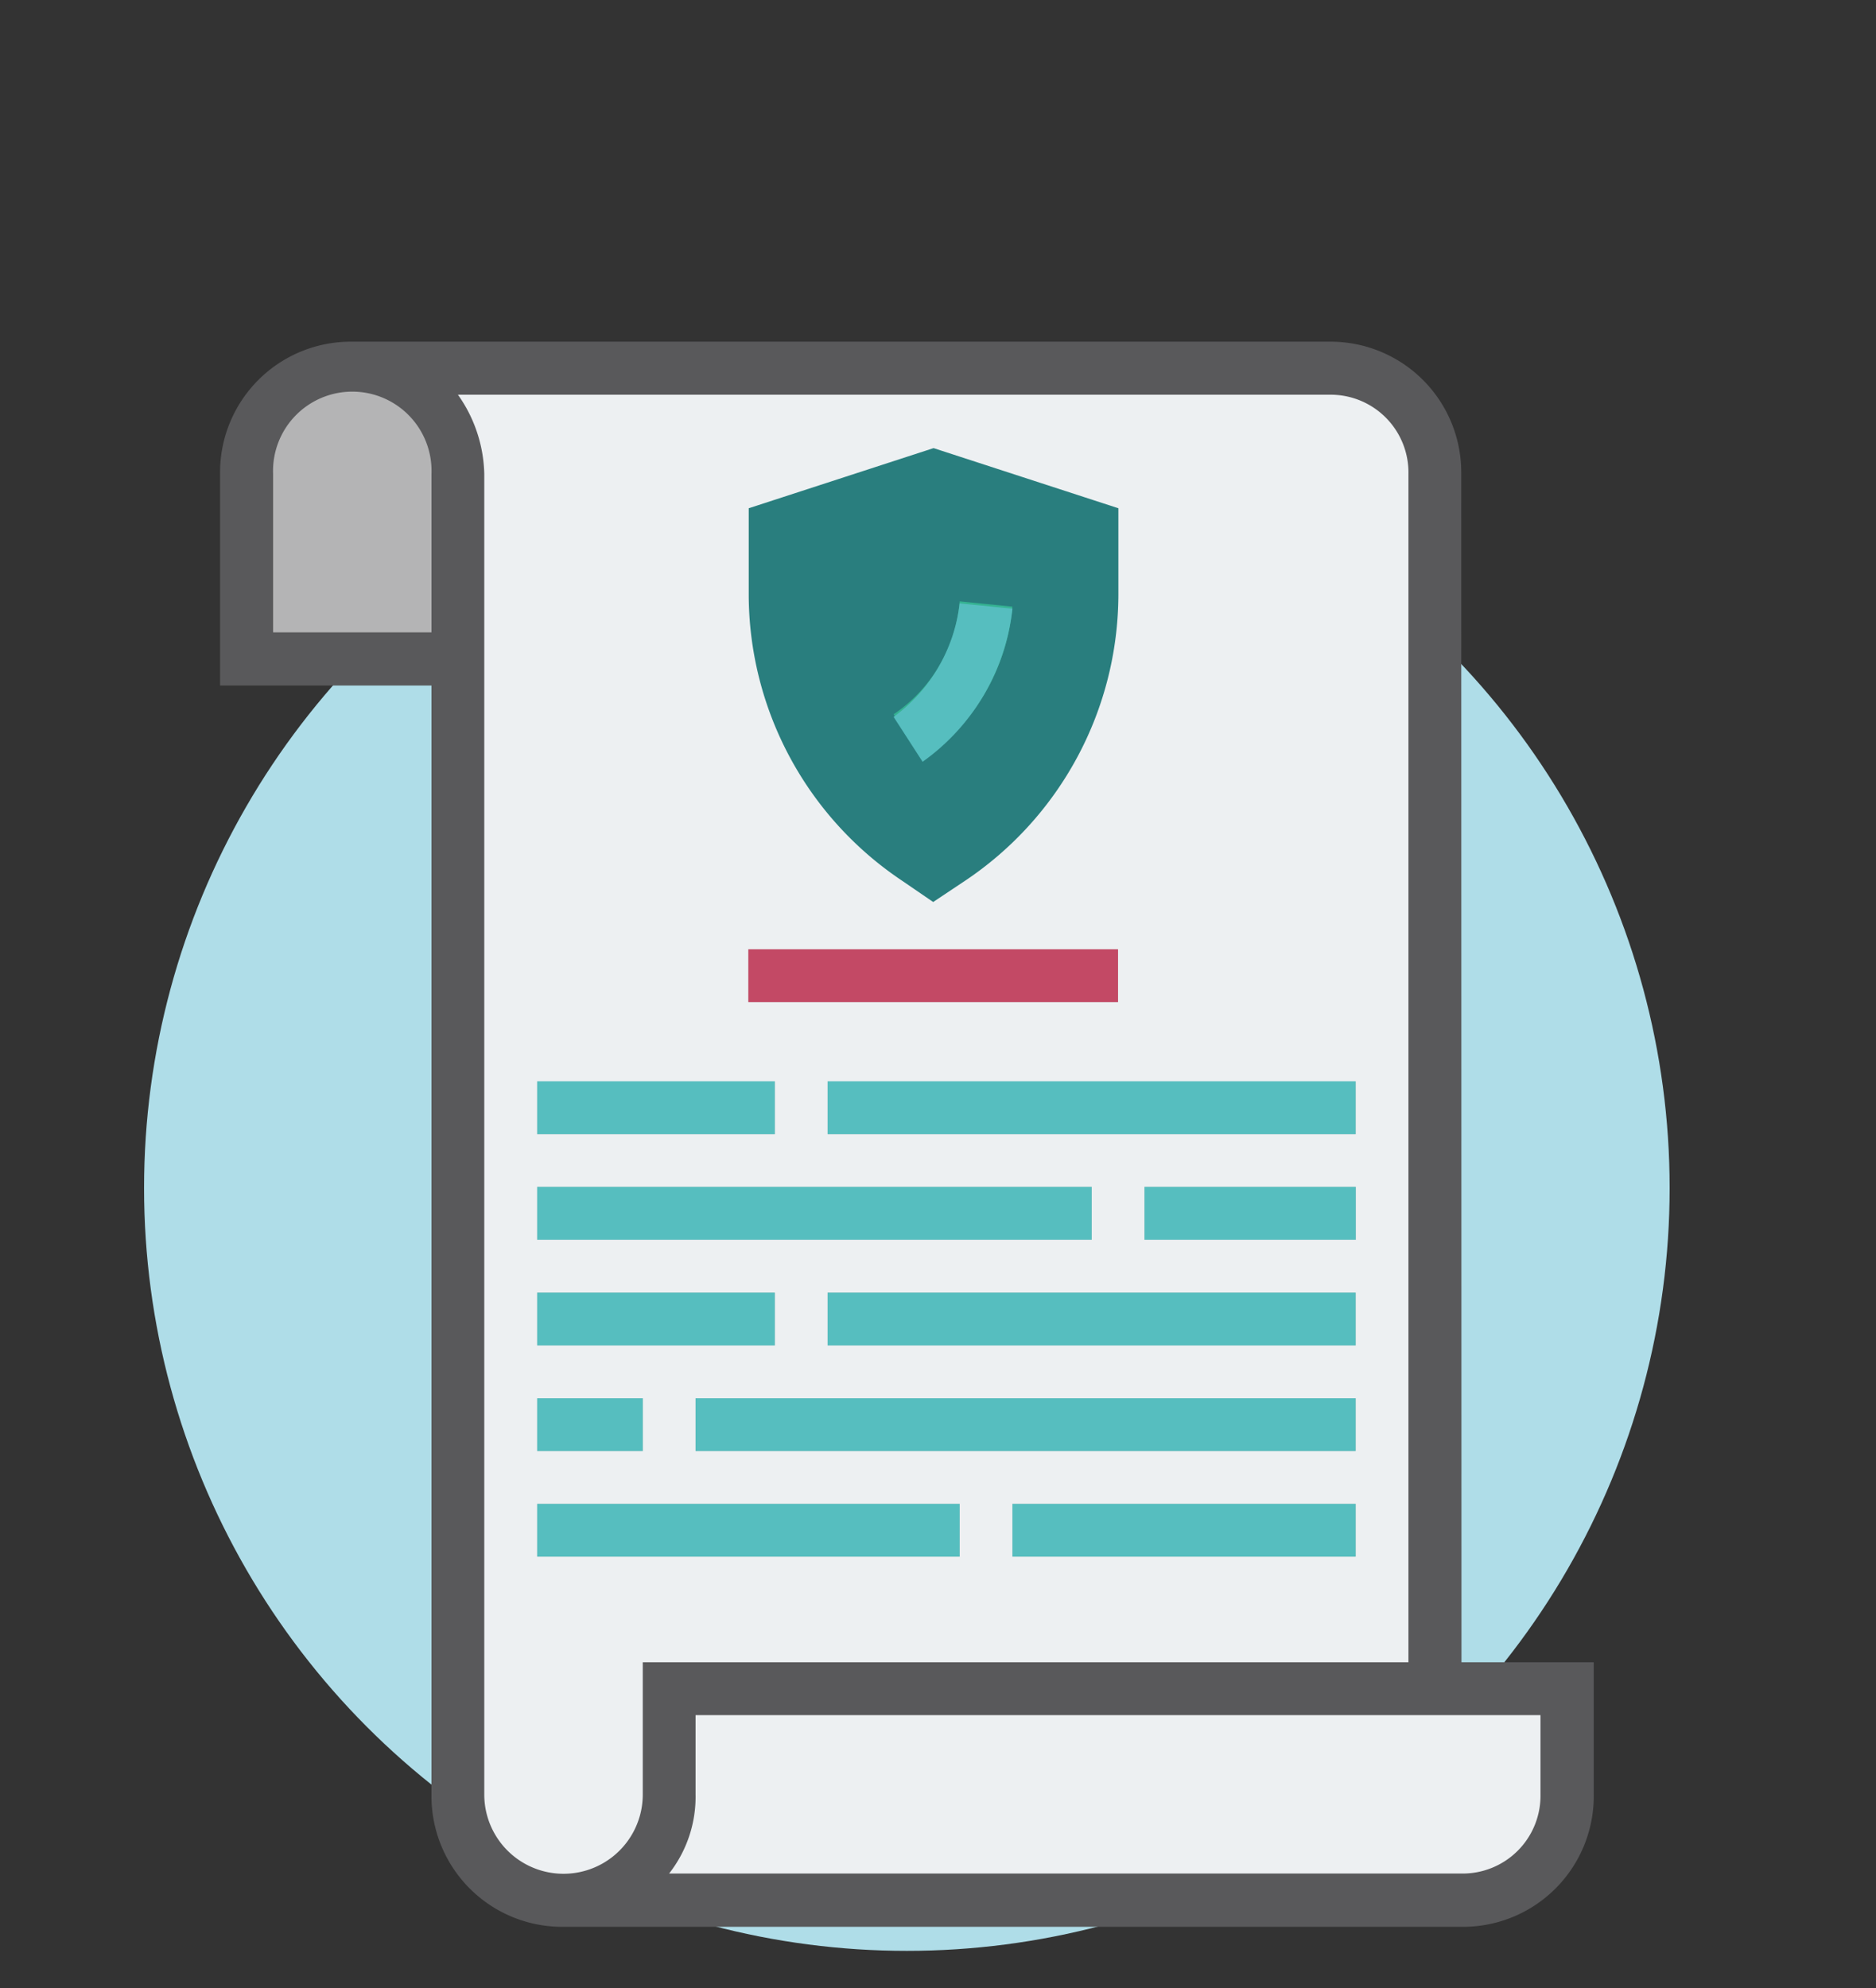 <svg id="Warstwa_1" data-name="Warstwa 1" xmlns="http://www.w3.org/2000/svg" viewBox="0 0 156 165.31"><rect x="0" y="0" width="156" height="165.31" fill="#333333" stroke="none"/><defs><style>.cls-1{fill:#afdde8;}.cls-2{fill:#edf0f2;}.cls-3{fill:#c4c4c4;}.cls-4{fill:#297e7e;}.cls-5{fill:#35b292;}.cls-6{fill:#b4b4b5;}.cls-7{fill:#59595b;}.cls-8{fill:#56bebf;}.cls-9{fill:#c34965;}</style></defs><title>Regulation</title><circle class="cls-1" cx="75.41" cy="98.78" r="63.43"/><path class="cls-2" d="M46.86,140.41V158h74.65a8.82,8.82,0,0,0,8.79-8.79v-8.78Zm0,0"/><path class="cls-2" d="M110.54,30.63H29.3a8.8,8.8,0,0,1,8.78,8.78V149.19a8.78,8.78,0,1,0,17.56,0v-8.78h63.68v-101a8.8,8.8,0,0,0-8.78-8.78Zm0,0"/><rect class="cls-3" x="95.17" y="98.69" width="17.57" height="4.39"/><rect class="cls-3" x="44.67" y="98.69" width="46.11" height="4.39"/><rect class="cls-3" x="68.82" y="107.48" width="43.91" height="4.39"/><rect class="cls-3" x="44.67" y="107.48" width="19.76" height="4.39"/><rect class="cls-3" x="84.19" y="125.04" width="28.54" height="4.39"/><rect class="cls-3" x="44.67" y="125.04" width="35.13" height="4.39"/><path class="cls-4" d="M76.06,71.47l1.54.87,1.54-.87a26.51,26.51,0,0,0,11.64-22V43.8L77.6,39.41,64.43,43.8v5.71a26.8,26.8,0,0,0,11.63,22Zm0,0"/><path class="cls-5" d="M76.72,63.12l-2.41-3.73A12.52,12.52,0,0,0,79.8,50l4.39.44a17.18,17.18,0,0,1-7.47,12.73Zm0,0"/><rect class="cls-3" x="57.84" y="116.26" width="54.89" height="4.39"/><rect class="cls-3" x="44.67" y="116.26" width="8.78" height="4.39"/><rect class="cls-3" x="68.82" y="89.91" width="43.91" height="4.39"/><rect class="cls-3" x="44.67" y="89.91" width="19.76" height="4.39"/><rect class="cls-3" x="62.23" y="78.93" width="30.74" height="4.39"/><path class="cls-6" d="M29.3,30.63a8.8,8.8,0,0,1,8.78,8.78V54.78H20.51V39.41a8.81,8.81,0,0,1,8.79-8.78Zm0,0"/><path class="cls-7" d="M121.51,39.41a10.87,10.87,0,0,0-11-11H29.3a10.87,10.87,0,0,0-11,11V57H35.88v92.21a10.87,10.87,0,0,0,11,11h74.65a10.87,10.87,0,0,0,11-11v-11h-11ZM35.88,52.58H22.71V39.41a6.59,6.59,0,1,1,13.17,0Zm4.39,96.61V39.41a11.81,11.81,0,0,0-2.19-6.59h72.46a6.47,6.47,0,0,1,6.58,6.59v98.8H53.45v11a6.59,6.59,0,0,1-13.18,0Zm87.83-6.58v6.58a6.47,6.47,0,0,1-6.59,6.59H55.64a10.35,10.35,0,0,0,2.2-6.59v-6.58Zm0,0"/><rect class="cls-8" x="95.17" y="98.69" width="17.57" height="4.39"/><rect class="cls-8" x="44.67" y="98.69" width="46.11" height="4.39"/><rect class="cls-8" x="68.82" y="107.48" width="43.91" height="4.39"/><rect class="cls-8" x="44.67" y="107.48" width="19.76" height="4.39"/><rect class="cls-8" x="84.19" y="125.04" width="28.54" height="4.39"/><rect class="cls-8" x="44.67" y="125.04" width="35.13" height="4.39"/><path class="cls-4" d="M75,73.22,77.6,75l2.64-1.76A28.7,28.7,0,0,0,93,49.51V42.26l-15.37-5-15.37,5v7.25A28.68,28.68,0,0,0,75,73.22ZM66.62,45.34l11-3.73,11,3.73v4.17a24.23,24.23,0,0,1-10.76,20.2H77.6l-.22-.22a23.94,23.94,0,0,1-10.76-20.2Zm0,0"/><path class="cls-8" d="M84.19,50.61l-4.39-.44a13.64,13.64,0,0,1-5.49,9.44l2.41,3.73a18,18,0,0,0,7.47-12.73Zm0,0"/><rect class="cls-8" x="57.84" y="116.26" width="54.89" height="4.39"/><rect class="cls-8" x="44.67" y="116.26" width="8.78" height="4.39"/><rect class="cls-8" x="68.82" y="89.91" width="43.91" height="4.39"/><rect class="cls-8" x="44.67" y="89.91" width="19.76" height="4.39"/><rect class="cls-9" x="62.23" y="78.93" width="30.74" height="4.39"/></svg>